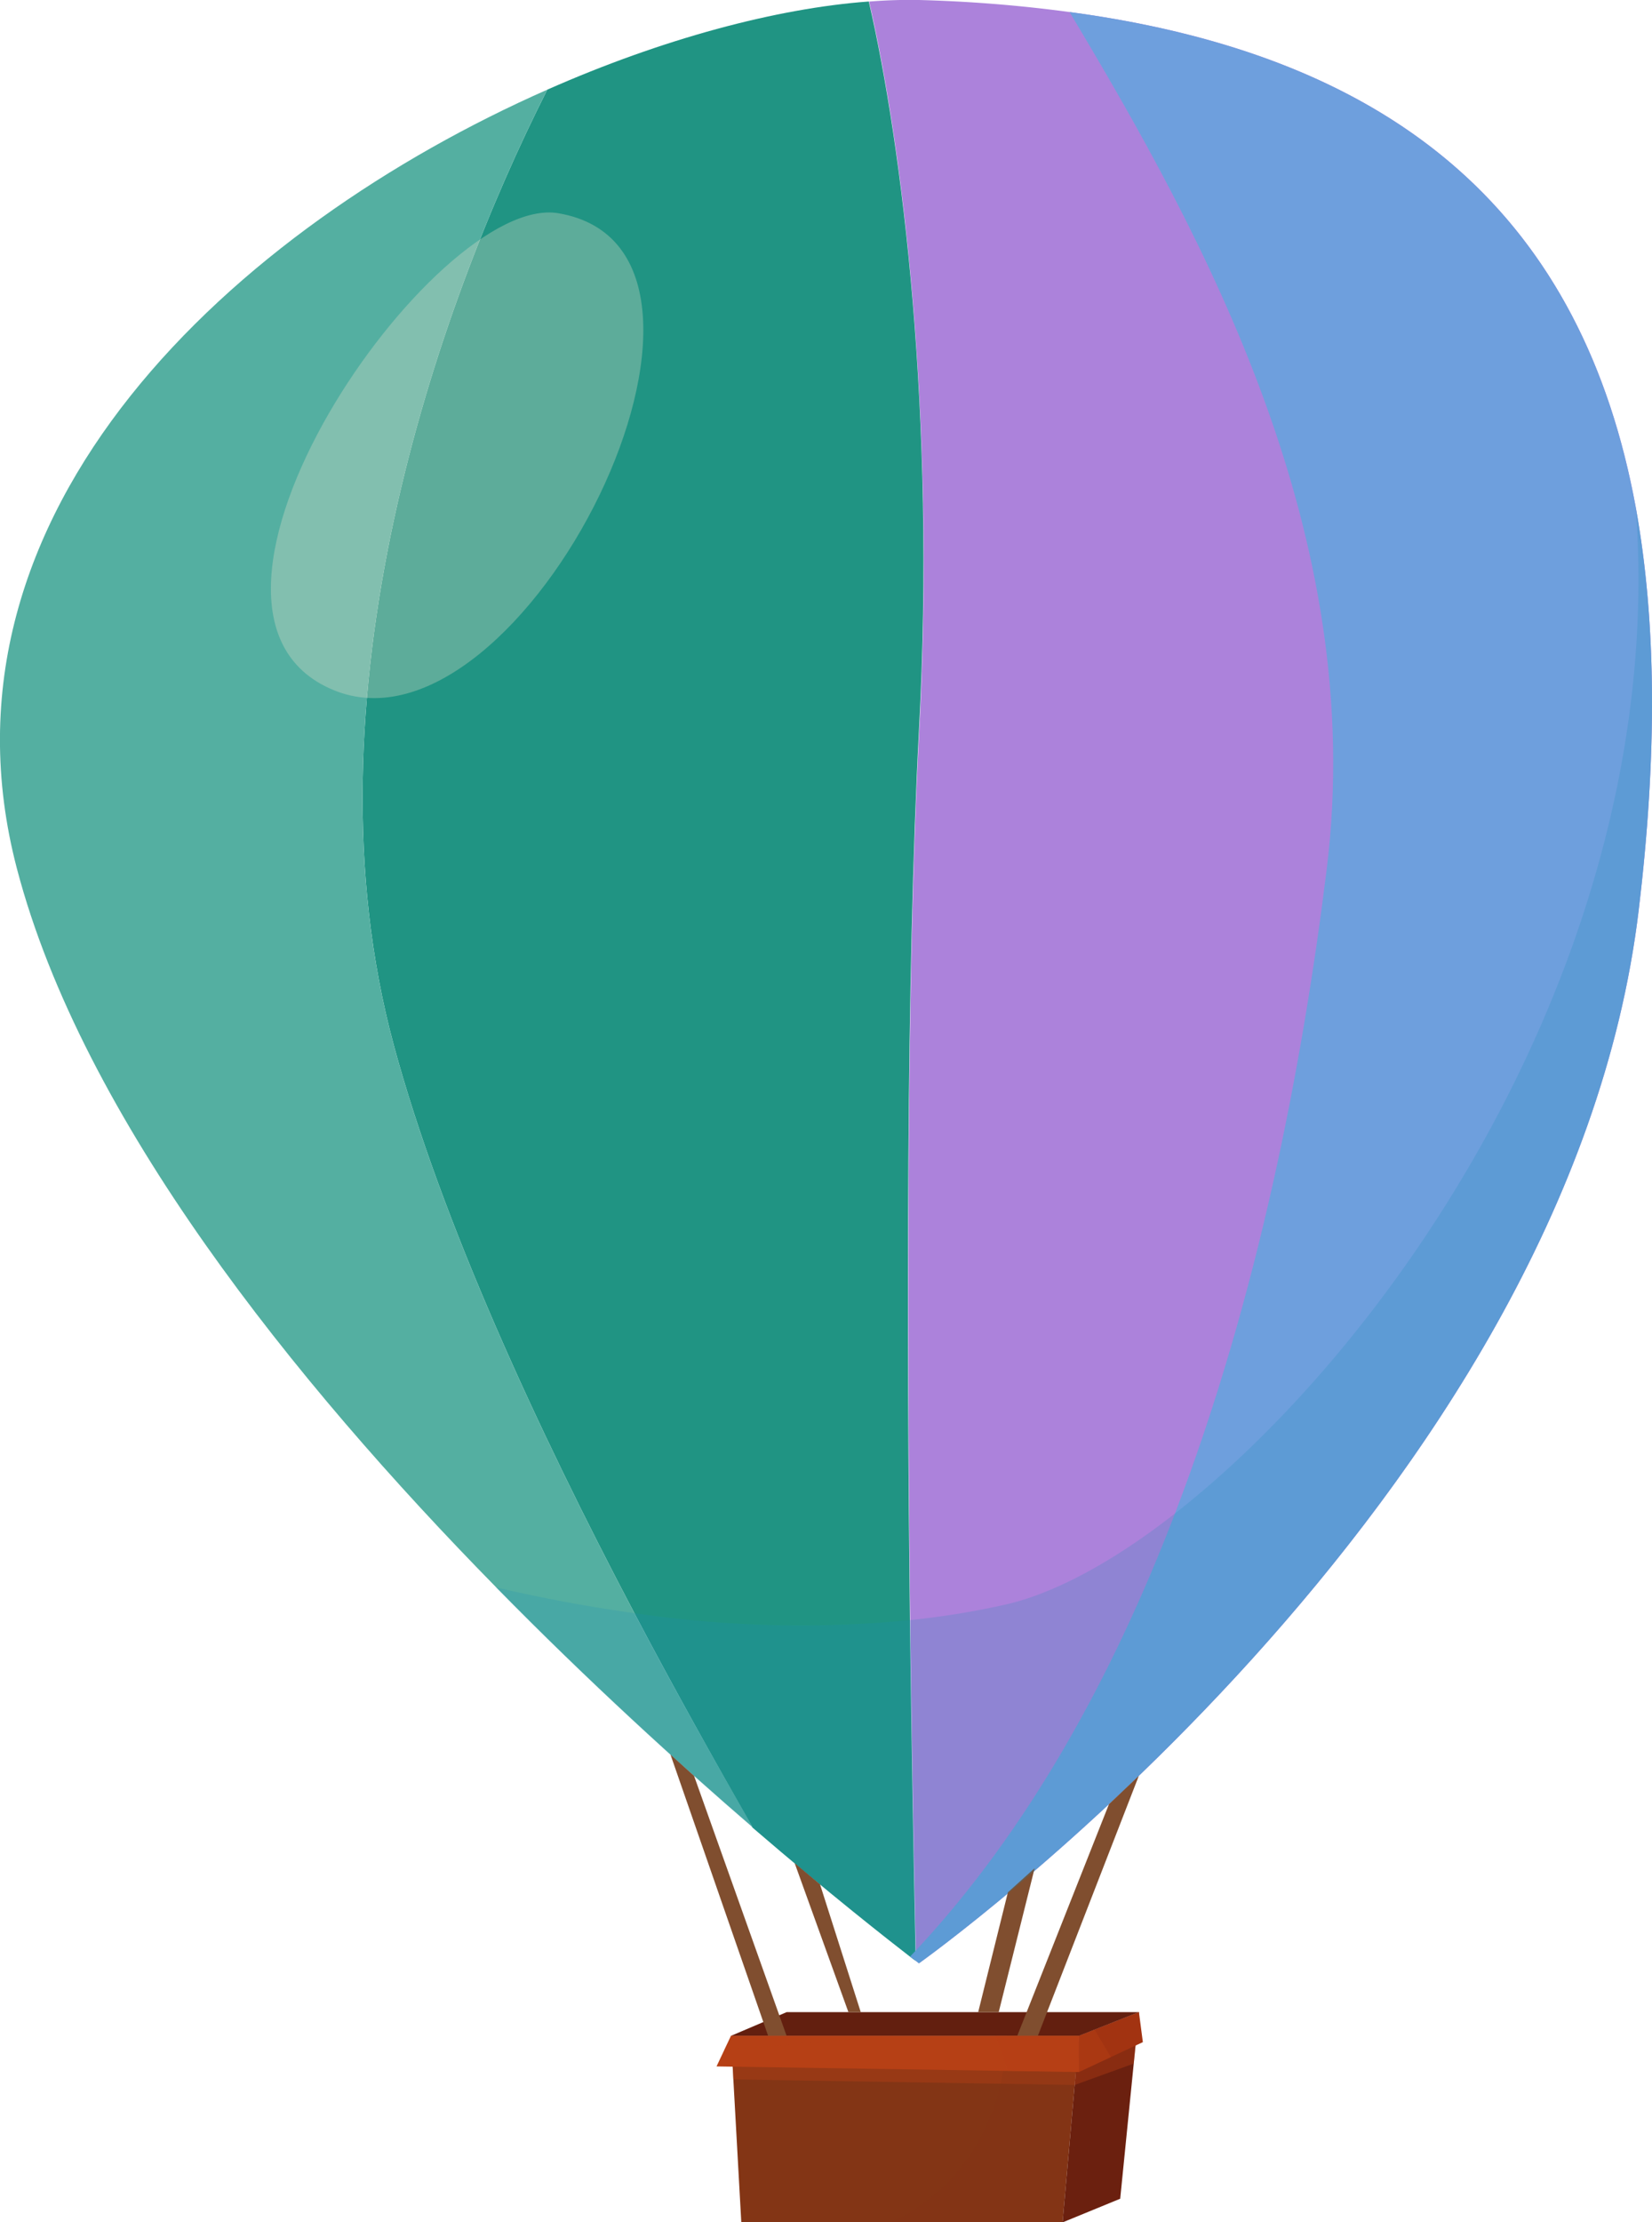 <svg xmlns="http://www.w3.org/2000/svg" viewBox="0 0 210.06 282.53"><defs><style>
      .cls-1 {
        isolation: isolate;
      }

      .cls-2 {
        fill: #ac82db;
      }

      .cls-3 {
        fill: #209483;
      }

      .cls-4 {
        fill: #54afa1;
      }

      .cls-5 {
        fill: #6e9fdd;
      }

      .cls-12, .cls-6 {
        fill: #833515;
      }

      .cls-7 {
        fill: #6b200f;
      }

      .cls-13, .cls-14, .cls-8 {
        fill: #b64015;
      }

      .cls-8 {
        opacity: 0.4;
      }

      .cls-12, .cls-15, .cls-8 {
        mix-blend-mode: multiply;
      }

      .cls-9 {
        fill: #631f0f;
      }

      .cls-10 {
        fill: #a23311;
      }

      .cls-11 {
        fill: #804e2f;
      }

      .cls-12, .cls-15 {
        opacity: 0.2;
      }

      .cls-14, .cls-16 {
        opacity: 0.3;
        mix-blend-mode: screen;
      }

      .cls-15 {
        fill: #1d8db8;
      }

      .cls-16 {
        fill: #efe5cf;
      }
    </style></defs><g class="cls-1"><g id="&#x30EC;&#x30A4;&#x30E4;&#x30FC;_2" data-name="&#x30EC;&#x30A4;&#x30E4;&#x30FC; 2"><g id="&#x30EC;&#x30A4;&#x30E4;&#x30FC;_1-2" data-name="&#x30EC;&#x30A4;&#x30E4;&#x30FC; 1"><g><path class="cls-2" d="M208.37,115.69c-9,75.3-91.52,133.91-91.52,133.91l-.4-.31c0-.41,0-.85,0-1.27h0c-.23-10.84-.5-25.56-.71-42.06-.42-36.7-.48-82.16,1.15-113.12,2.11-40-2.15-74.35-6.38-92.64A63.5,63.5,0,0,1,116.85,0,178.38,178.38,0,0,1,136,1.53c42.35,5.68,65.31,26.61,72,63,0,0,0,0,0,0C210.65,79.15,210.71,96.18,208.37,115.69Z"></path><path class="cls-3" d="M116.85,92.83c-1.63,31-1.57,76.42-1.15,113.12.21,16.5.48,31.22.71,42.06h0c0,.42,0,.86,0,1.27-.18-.13-.43-.31-.73-.55-2.7-2.09-10.12-7.89-20-16.39v0C91,224.1,85.8,214.85,80.65,205.06c-12.31-23.37-24.5-49.74-30.57-72.15-11.91-44,5.41-93.65,19.51-121.51C84.2,4.94,98.74,1.05,110.47.19,114.7,18.48,119,52.78,116.85,92.83Z"></path><g><path class="cls-4" d="M95.74,232.33c-9.35-8.06-20.89-18.53-32.67-30.55-25.67-26.15-52.58-59.6-60.91-91.31-12-45.66,28-81.68,67.43-99.07C55.49,39.26,38.17,88.93,50.08,132.91c6.07,22.41,18.26,48.78,30.57,72.15C85.8,214.85,91,224.1,95.74,232.33Z"></path><path class="cls-5" d="M208.37,115.69c-9,75.3-91.52,133.91-91.52,133.91l-.4-.31c-.18-.13-.43-.31-.73-.55q.36-.36.69-.72h0c14.38-15.39,25.06-34.9,33-55.62,10.53-27.45,16.22-57,19.3-82C173.91,68,153.13,30.15,136,1.53c42.35,5.68,65.31,26.61,72,63,0,0,0,0,0,0C210.65,79.15,210.71,96.18,208.37,115.69Z"></path></g><g><polygon class="cls-6" points="137.2 258.82 136.95 261.74 136.65 265.07 135.11 282.54 94.26 282.54 93.25 264.36 93.16 262.67 92.95 258.82 137.2 258.82"></polygon><polygon class="cls-7" points="144.82 255.81 144.49 259.04 144.16 262.35 142.44 279.53 135.11 282.54 136.65 265.07 136.95 261.74 137.2 258.82 144.82 255.81"></polygon><polygon class="cls-8" points="144.49 259.04 144.16 262.35 136.65 265.07 93.25 264.36 93.16 262.67 136.95 261.74 144.49 259.04"></polygon><polygon class="cls-9" points="92.95 258.82 100.02 255.81 144.81 255.81 137.21 258.82 92.95 258.82"></polygon><polygon class="cls-10" points="145.32 259.62 141.25 261.52 137.2 263.42 137.2 258.82 139.18 258.04 144.82 255.81 145.32 259.62"></polygon><polygon class="cls-11" points="97.67 258.82 85.25 223.05 88.25 225.76 100.02 258.82 97.67 258.82"></polygon><polygon class="cls-11" points="129.35 258.82 141.01 229.37 144.81 225.76 131.97 258.82 129.35 258.82"></polygon><polygon class="cls-11" points="107.88 255.81 101.04 236.85 104.27 239.56 109.45 255.81 107.88 255.81"></polygon><polygon class="cls-11" points="124.38 255.81 128.16 240.57 131.56 237.51 126.99 255.81 124.38 255.81"></polygon><path class="cls-12" d="M137.2,258.82l-2.09,23.71H113.25c12.59-6,14.57-18.08,14.79-23.71Z"></path><polygon class="cls-13" points="137.2 258.82 137.2 263.42 128.13 263.28 91.11 262.71 92.1 260.61 92.95 258.82 137.2 258.82"></polygon><path class="cls-8" d="M137.2,258.82v4.6l-9.07-.14c-.47-1.43-1.13-3.39-1.52-4.46Z"></path><polygon class="cls-8" points="141.25 261.52 137.2 263.42 137.2 258.82 139.18 258.04 141.25 261.52"></polygon><polygon class="cls-14" points="113.77 258.82 92.1 260.61 92.95 258.82 113.77 258.82"></polygon></g><path class="cls-15" d="M208.37,115.69c-9,75.3-91.52,133.91-91.52,133.91l-.4-.31c-.18-.13-.43-.31-.73-.55-2.7-2.09-10.12-7.89-20-16.39v0c-9.35-8.06-20.89-18.53-32.67-30.55,5.56,1.3,11.47,2.43,17.58,3.28a144.18,144.18,0,0,0,35.05.89,103.4,103.4,0,0,0,12.28-2c6.15-1.42,13.6-5.42,21.42-11.54C178.11,170,212.09,119.49,208,64.61,210.65,79.15,210.71,96.18,208.37,115.69Z"></path><path class="cls-16" d="M71,27.11c-15.73-2.68-52.71,50.6-28.62,60.61S99,31.88,71,27.11Z"></path></g></g></g></g></svg>